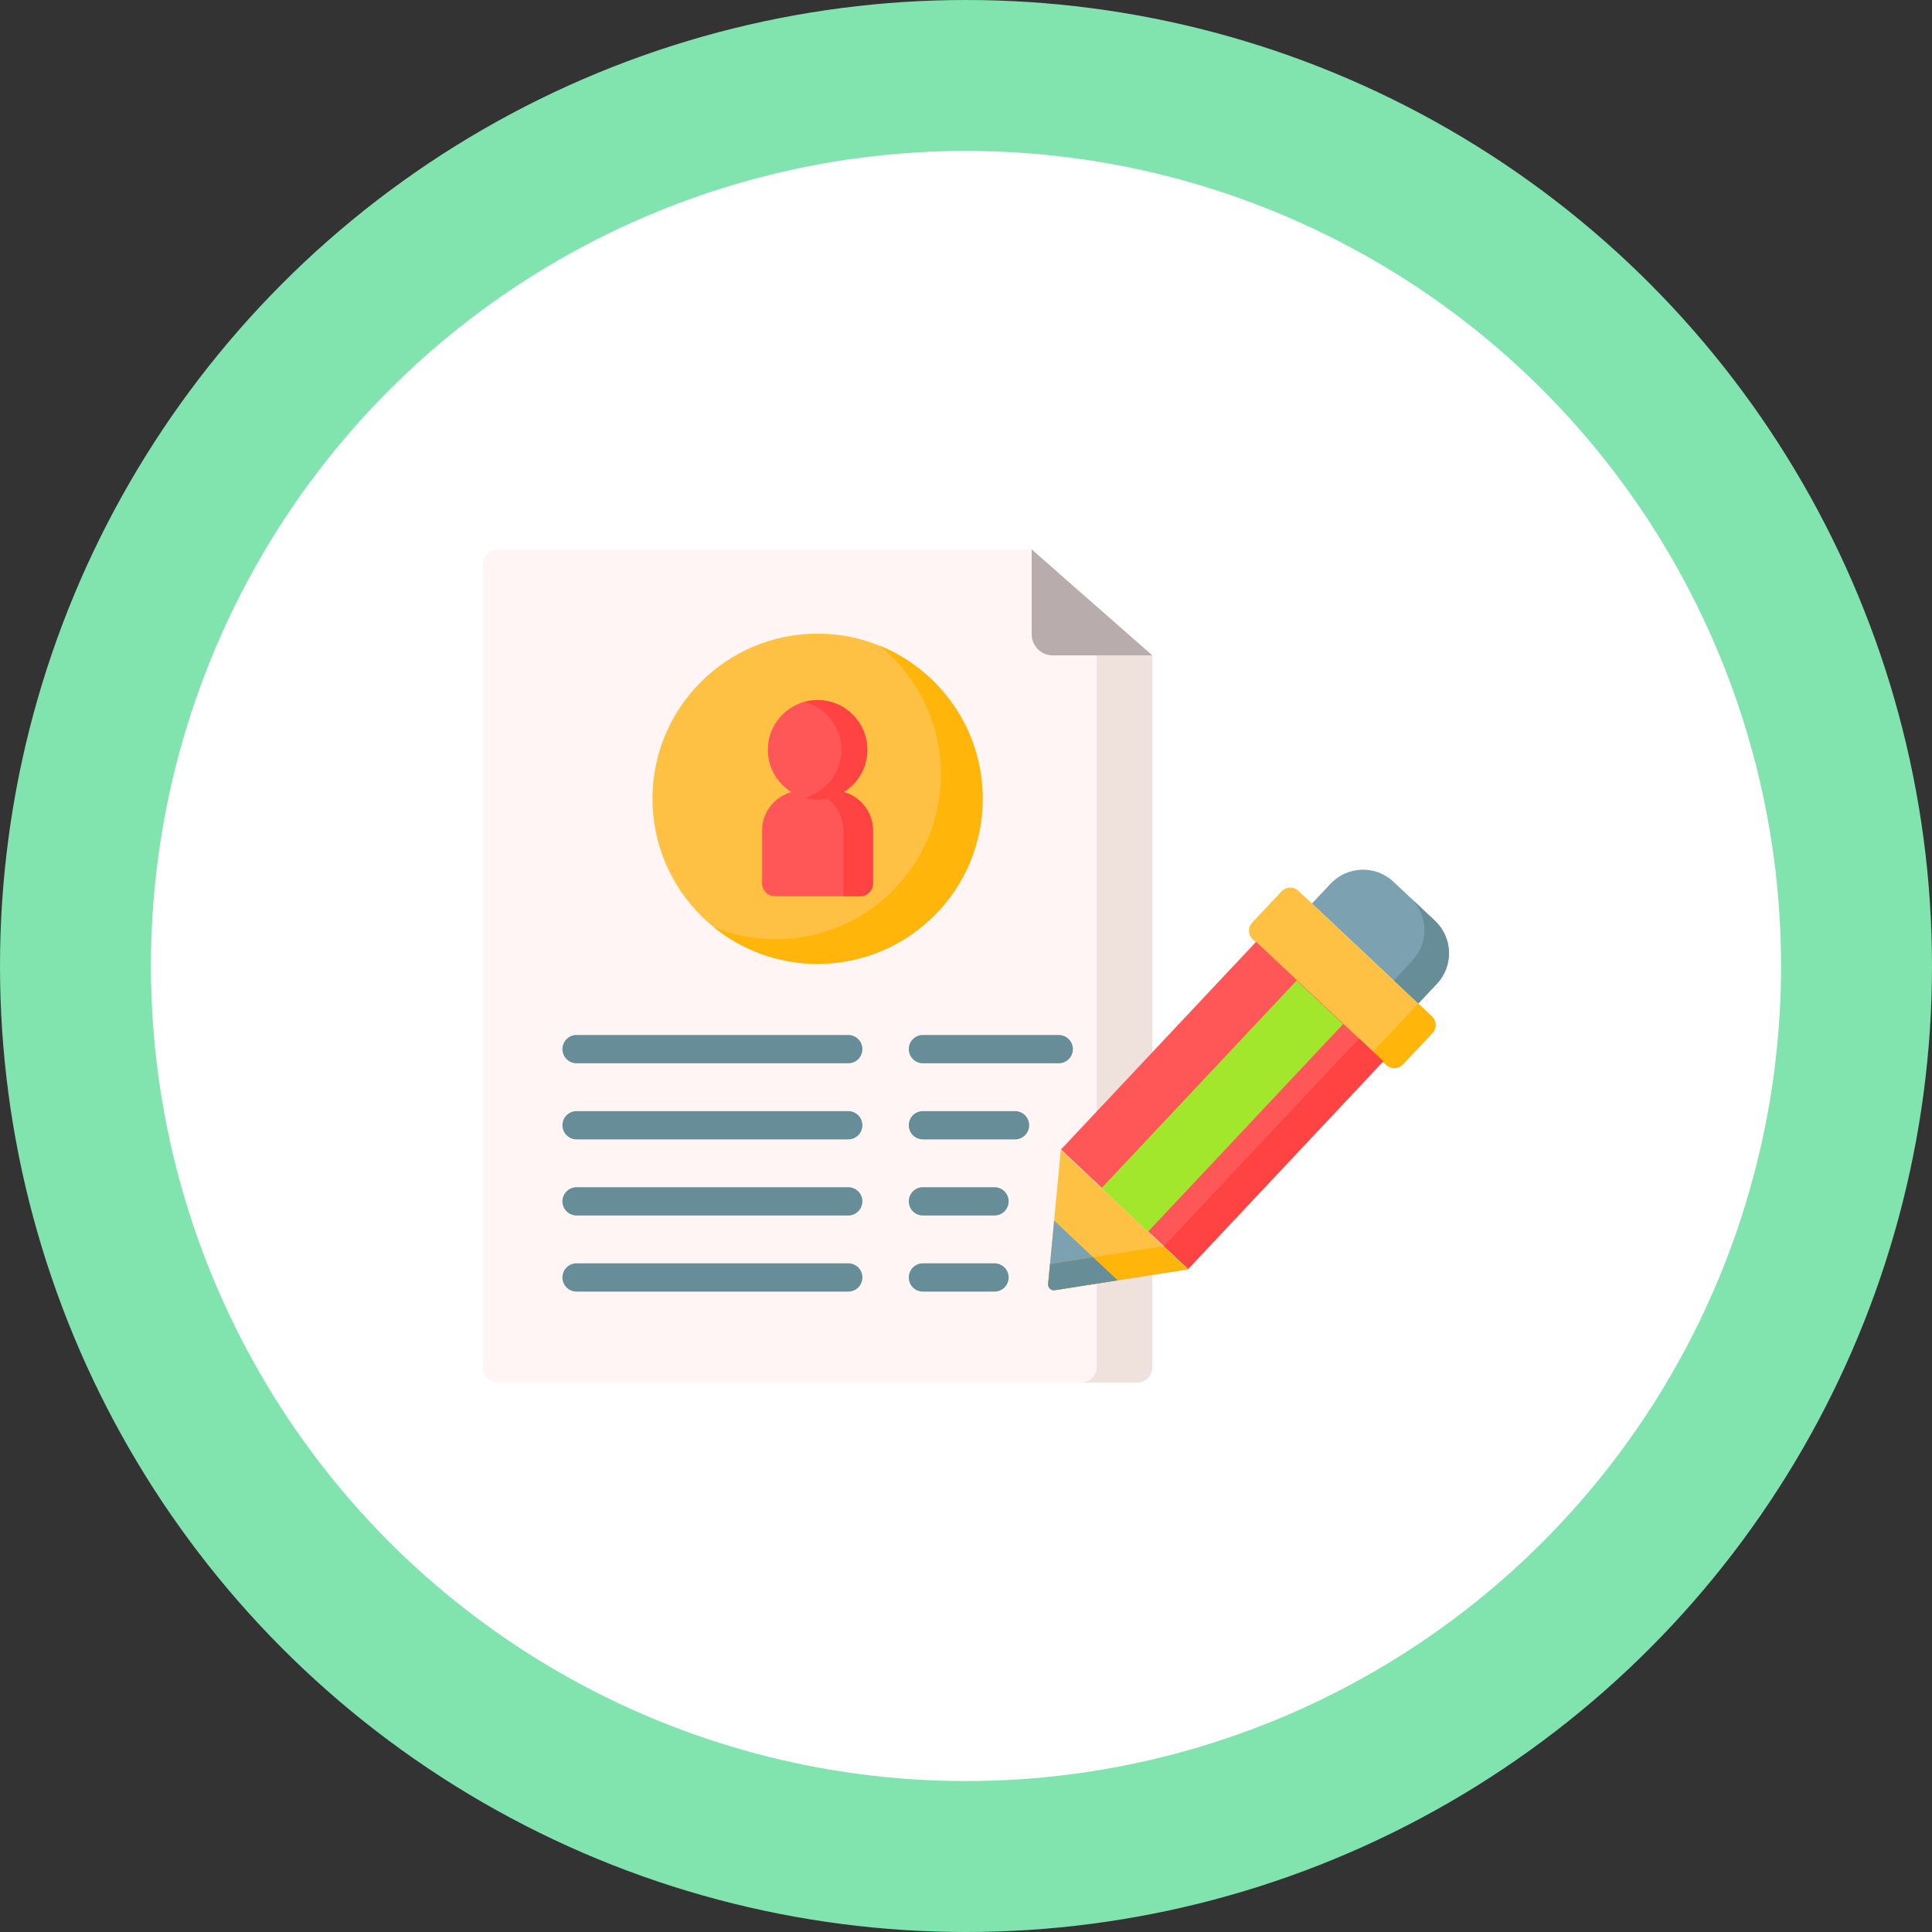 <svg width="64" height="64" viewBox="0 0 64 64" fill="none" xmlns="http://www.w3.org/2000/svg">
<rect x="0" y="0" width="64" height="64" fill="#333333" stroke="none"/>
<circle cx="32" cy="32" r="29.5" fill="white" stroke="#81E4AF" stroke-width="5"/>
<g clip-path="url(#clip0)">
<path d="M38.167 45.301V21.709L34.176 18.2H16.5C16.224 18.2 16 18.423 16 18.7V45.301C16 45.577 16.224 45.801 16.5 45.801H37.667C37.943 45.801 38.167 45.577 38.167 45.301Z" fill="#FFF5F5"/>
<path d="M38.168 21.709V45.301C38.168 45.577 37.944 45.801 37.668 45.801H35.816C36.101 45.801 36.331 45.57 36.331 45.286V20.094L38.168 21.709Z" fill="#EFE2DD"/>
<path d="M38.167 21.709L34.176 18.2V21.012C34.176 21.397 34.488 21.709 34.873 21.709H38.167Z" fill="#B9ACAC"/>
<path d="M27.084 31.928C30.104 31.928 32.553 29.48 32.553 26.46C32.553 23.44 30.104 20.991 27.084 20.991C24.064 20.991 21.615 23.44 21.615 26.46C21.615 29.48 24.064 31.928 27.084 31.928Z" fill="#FFC143"/>
<path d="M32.552 26.46C32.552 29.48 30.104 31.928 27.084 31.928C25.781 31.928 24.586 31.474 23.646 30.713C24.281 30.971 24.975 31.113 25.702 31.113C28.722 31.113 31.17 28.664 31.17 25.644C31.17 23.926 30.378 22.393 29.139 21.391C31.14 22.203 32.552 24.166 32.552 26.46Z" fill="#FFB509"/>
<path d="M28.498 29.688H25.668C25.435 29.688 25.246 29.499 25.246 29.266V27.514C25.246 26.783 25.839 26.189 26.571 26.189H27.594C28.326 26.189 28.919 26.783 28.919 27.514V29.266C28.919 29.499 28.73 29.688 28.498 29.688Z" fill="#FF5757"/>
<path d="M28.919 27.515V29.266C28.919 29.499 28.73 29.688 28.497 29.688H27.94V27.515C27.94 26.783 27.347 26.189 26.615 26.189H27.594C28.326 26.189 28.919 26.783 28.919 27.515Z" fill="#FF4343"/>
<path d="M27.082 26.485C27.991 26.485 28.729 25.748 28.729 24.839C28.729 23.929 27.991 23.192 27.082 23.192C26.173 23.192 25.436 23.929 25.436 24.839C25.436 25.748 26.173 26.485 27.082 26.485Z" fill="#FF5757"/>
<path d="M28.73 24.839C28.73 25.747 27.993 26.485 27.083 26.485C26.935 26.485 26.791 26.465 26.654 26.428C27.356 26.24 27.872 25.599 27.872 24.839C27.872 24.078 27.356 23.437 26.654 23.249C26.791 23.212 26.935 23.192 27.083 23.192C27.993 23.192 28.73 23.929 28.73 24.839Z" fill="#FF4343"/>
<path d="M28.1 35.223H19.1C18.841 35.223 18.631 35.013 18.631 34.754C18.631 34.495 18.841 34.285 19.1 34.285H28.1C28.358 34.285 28.568 34.495 28.568 34.754C28.568 35.013 28.358 35.223 28.1 35.223Z" fill="#678D98"/>
<path d="M35.072 35.223H30.572C30.313 35.223 30.104 35.013 30.104 34.754C30.104 34.495 30.313 34.285 30.572 34.285H35.072C35.331 34.285 35.541 34.495 35.541 34.754C35.541 35.013 35.331 35.223 35.072 35.223Z" fill="#678D98"/>
<path d="M28.1 37.744H19.1C18.841 37.744 18.631 37.534 18.631 37.275C18.631 37.017 18.841 36.807 19.1 36.807H28.1C28.358 36.807 28.568 37.017 28.568 37.275C28.568 37.534 28.358 37.744 28.1 37.744Z" fill="#678D98"/>
<path d="M33.624 37.744H30.572C30.313 37.744 30.104 37.534 30.104 37.275C30.104 37.017 30.313 36.807 30.572 36.807H33.624C33.883 36.807 34.093 37.017 34.093 37.275C34.093 37.534 33.883 37.744 33.624 37.744Z" fill="#678D98"/>
<path d="M28.1 40.265H19.1C18.841 40.265 18.631 40.055 18.631 39.797C18.631 39.538 18.841 39.328 19.1 39.328H28.1C28.358 39.328 28.568 39.538 28.568 39.797C28.568 40.055 28.358 40.265 28.1 40.265Z" fill="#678D98"/>
<path d="M32.944 40.265H30.572C30.313 40.265 30.104 40.055 30.104 39.797C30.104 39.538 30.313 39.328 30.572 39.328H32.944C33.203 39.328 33.413 39.538 33.413 39.797C33.413 40.055 33.203 40.265 32.944 40.265Z" fill="#678D98"/>
<path d="M28.1 42.786H19.1C18.841 42.786 18.631 42.577 18.631 42.318C18.631 42.059 18.841 41.849 19.1 41.849H28.1C28.358 41.849 28.568 42.059 28.568 42.318C28.568 42.577 28.358 42.786 28.1 42.786Z" fill="#678D98"/>
<path d="M32.944 42.786H30.572C30.313 42.786 30.104 42.577 30.104 42.318C30.104 42.059 30.313 41.849 30.572 41.849H32.944C33.203 41.849 33.413 42.059 33.413 42.318C33.413 42.577 33.203 42.786 32.944 42.786Z" fill="#678D98"/>
<path d="M37.245 40.069L35.141 38.09L34.722 42.531C34.71 42.656 34.819 42.759 34.943 42.739L39.35 42.048L37.245 40.069Z" fill="#FFC143"/>
<path d="M37.024 42.413L34.943 42.739C34.819 42.759 34.71 42.656 34.722 42.531L34.92 40.434L37.024 42.413Z" fill="#7CA1B1"/>
<path d="M46.982 33.245L43.459 29.932L44.078 29.274C44.636 28.681 45.569 28.652 46.162 29.21L47.537 30.503C48.13 31.061 48.158 31.994 47.601 32.587L46.982 33.245Z" fill="#7CA1B1"/>
<path d="M47.598 32.588L46.98 33.246L46.166 32.48L46.785 31.823C47.343 31.23 47.314 30.296 46.721 29.739L47.535 30.504C48.127 31.062 48.156 31.995 47.598 32.588Z" fill="#678D98"/>
<path d="M45.924 35.278L41.495 31.113C41.339 30.966 41.332 30.72 41.478 30.564L42.458 29.523C42.604 29.367 42.85 29.36 43.006 29.506L47.434 33.671C47.591 33.818 47.598 34.064 47.451 34.22L46.472 35.261C46.325 35.417 46.08 35.424 45.924 35.278Z" fill="#FFC143"/>
<path d="M45.923 35.278L45.471 34.852L46.981 33.245L47.434 33.671C47.59 33.818 47.598 34.064 47.451 34.22L46.472 35.261C46.325 35.417 46.08 35.425 45.923 35.278Z" fill="#FFB509"/>
<path d="M35.147 38.078L41.61 31.199L45.821 35.156L39.358 42.035L35.147 38.078Z" fill="#FF5757"/>
<path d="M38.557 41.28L45.02 34.401L45.823 35.156L39.36 42.035L38.557 41.28Z" fill="#FF4343"/>
<path d="M39.35 42.048L34.943 42.739C34.819 42.758 34.71 42.656 34.722 42.531L34.784 41.871L38.536 41.283L39.35 42.048Z" fill="#FFB509"/>
<path d="M37.024 42.413L34.943 42.739C34.819 42.758 34.71 42.656 34.722 42.531L34.784 41.871L36.21 41.648L37.024 42.413Z" fill="#678D98"/>
<path d="M42.955 32.48L44.492 33.924L38.029 40.802L36.492 39.358L42.955 32.48Z" fill="#A3E72D"/>
</g>
<defs>
<clipPath id="clip0">
<rect width="32" height="32" fill="white" transform="translate(16 16)"/>
</clipPath>
</defs>
</svg>
